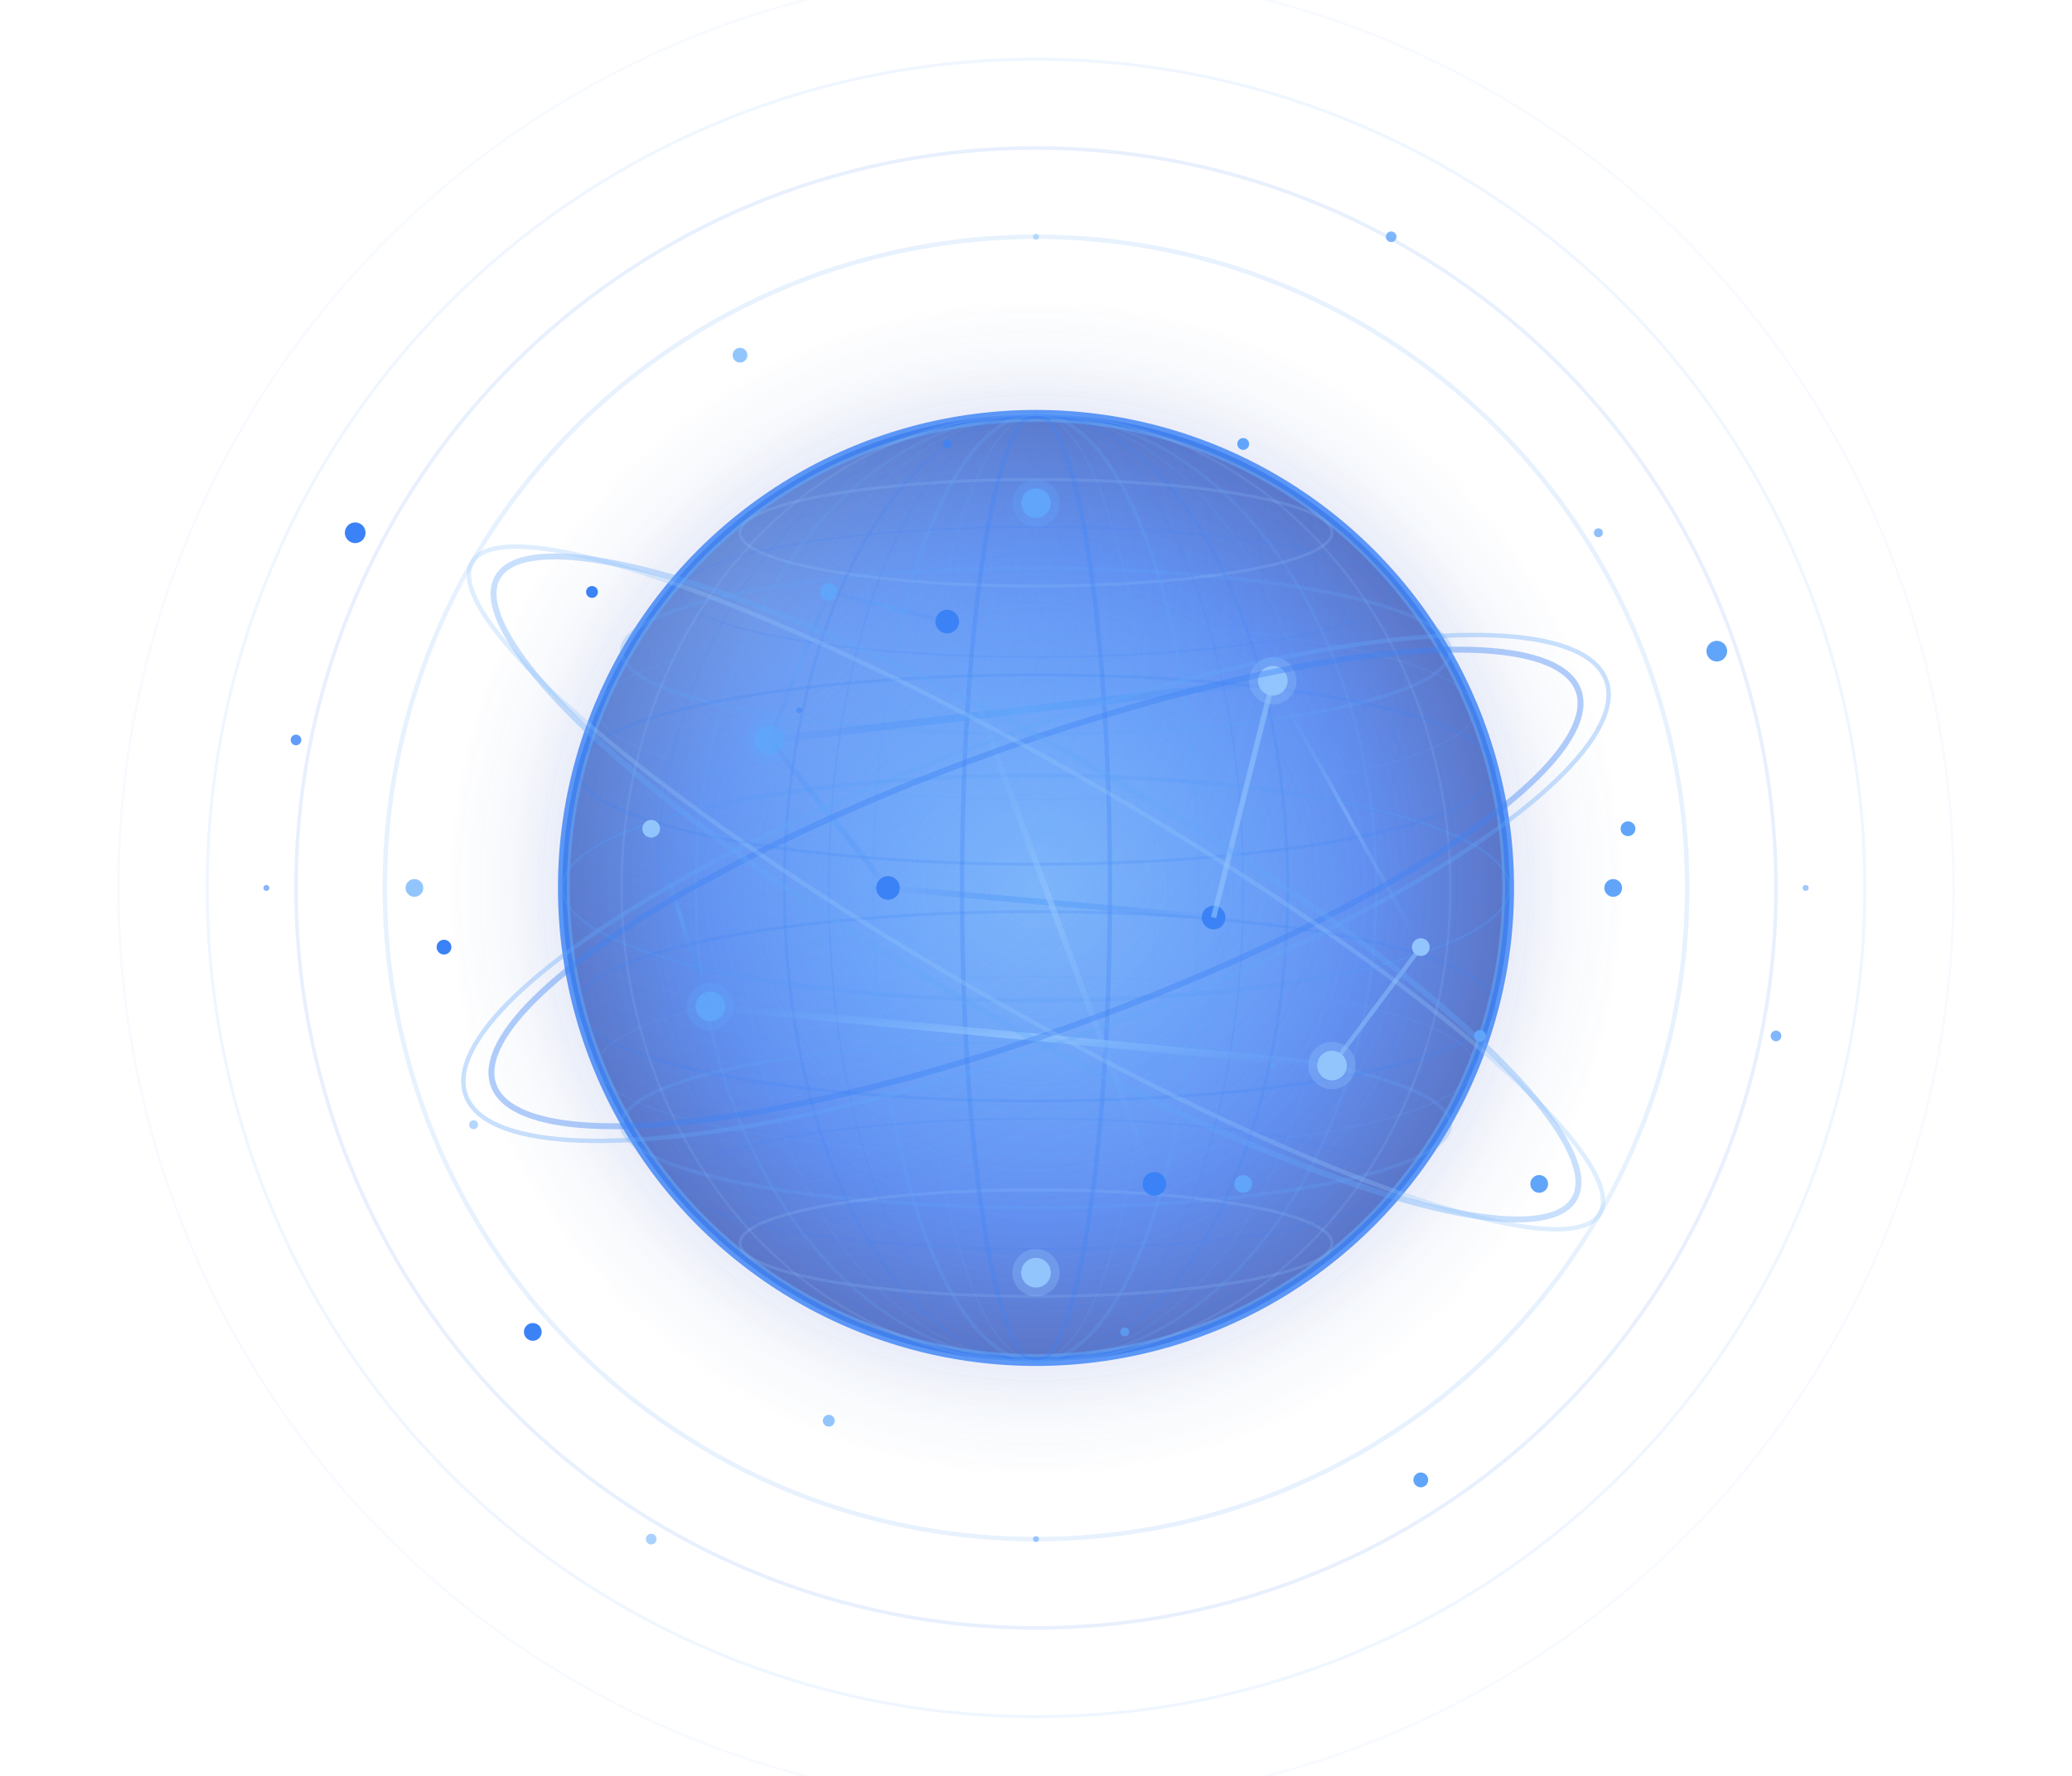 <svg width="700" height="600" viewBox="0 0 700 600" fill="none" xmlns="http://www.w3.org/2000/svg">
  <defs>
    <!-- Gradients améliorés -->
    <radialGradient id="globeGradient" cx="50%" cy="50%" r="50%">
      <stop offset="0%" style="stop-color:#60a5fa;stop-opacity:0.6" />
      <stop offset="40%" style="stop-color:#3b82f6;stop-opacity:0.8" />
      <stop offset="70%" style="stop-color:#2563eb;stop-opacity:0.9" />
      <stop offset="100%" style="stop-color:#1e40af;stop-opacity:1" />
    </radialGradient>
    <linearGradient id="landGradient" x1="0%" y1="0%" x2="100%" y2="100%">
      <stop offset="0%" style="stop-color:#93c5fd;stop-opacity:0.95" />
      <stop offset="50%" style="stop-color:#60a5fa;stop-opacity:1" />
      <stop offset="100%" style="stop-color:#3b82f6;stop-opacity:1" />
    </linearGradient>
    <radialGradient id="oceanGradient" cx="50%" cy="50%" r="50%">
      <stop offset="0%" style="stop-color:#3b82f6;stop-opacity:0.3" />
      <stop offset="50%" style="stop-color:#2563eb;stop-opacity:0.5" />
      <stop offset="100%" style="stop-color:#1e40af;stop-opacity:0.7" />
    </radialGradient>
    <radialGradient id="glowGradient" cx="50%" cy="50%" r="50%">
      <stop offset="0%" style="stop-color:#60a5fa;stop-opacity:0.9" />
      <stop offset="50%" style="stop-color:#3b82f6;stop-opacity:0.4" />
      <stop offset="100%" style="stop-color:#1e40af;stop-opacity:0" />
    </radialGradient>
    <radialGradient id="innerGlow" cx="30%" cy="30%" r="70%">
      <stop offset="0%" style="stop-color:#93c5fd;stop-opacity:0.8" />
      <stop offset="50%" style="stop-color:#60a5fa;stop-opacity:0.3" />
      <stop offset="100%" style="stop-color:#3b82f6;stop-opacity:0" />
    </radialGradient>
    <linearGradient id="lineGrad" x1="0%" y1="0%" x2="100%" y2="0%">
      <stop offset="0%" style="stop-color:#3b82f6;stop-opacity:0" />
      <stop offset="50%" style="stop-color:#60a5fa;stop-opacity:1" />
      <stop offset="100%" style="stop-color:#3b82f6;stop-opacity:0" />
    </linearGradient>
    <linearGradient id="lineGrad2" x1="0%" y1="0%" x2="100%" y2="100%">
      <stop offset="0%" style="stop-color:#60a5fa;stop-opacity:0" />
      <stop offset="50%" style="stop-color:#93c5fd;stop-opacity:1" />
      <stop offset="100%" style="stop-color:#60a5fa;stop-opacity:0" />
    </linearGradient>
    
    <!-- Filtres améliorés -->
    <filter id="glow">
      <feGaussianBlur stdDeviation="6" result="coloredBlur"/>
      <feMerge>
        <feMergeNode in="coloredBlur"/>
        <feMergeNode in="SourceGraphic"/>
      </feMerge>
    </filter>
    <filter id="strongGlow">
      <feGaussianBlur stdDeviation="12" result="coloredBlur"/>
      <feMerge>
        <feMergeNode in="coloredBlur"/>
        <feMergeNode in="SourceGraphic"/>
      </feMerge>
    </filter>
    <filter id="softGlow">
      <feGaussianBlur stdDeviation="4" result="coloredBlur"/>
      <feMerge>
        <feMergeNode in="coloredBlur"/>
        <feMergeNode in="SourceGraphic"/>
      </feMerge>
    </filter>
    
    <!-- Masque pour effet 3D -->
    <clipPath id="globeClip">
      <circle cx="0" cy="0" r="160"/>
    </clipPath>
  </defs>
  
  <!-- Cercles de fond multiples avec animations -->
  <circle cx="350" cy="300" r="220" fill="none" stroke="#60a5fa" stroke-width="1.5" opacity="0.15">
    <animate attributeName="r" values="220;240;220" dur="6s" repeatCount="indefinite"/>
    <animate attributeName="opacity" values="0.15;0.25;0.15" dur="6s" repeatCount="indefinite"/>
  </circle>
  <circle cx="350" cy="300" r="250" fill="none" stroke="#3b82f6" stroke-width="1.2" opacity="0.12">
    <animate attributeName="r" values="250;280;250" dur="8s" repeatCount="indefinite"/>
    <animate attributeName="opacity" values="0.12;0.22;0.12" dur="8s" repeatCount="indefinite"/>
  </circle>
  <circle cx="350" cy="300" r="280" fill="none" stroke="#60a5fa" stroke-width="1" opacity="0.1">
    <animate attributeName="r" values="280;310;280" dur="10s" repeatCount="indefinite"/>
    <animate attributeName="opacity" values="0.1;0.18;0.1" dur="10s" repeatCount="indefinite"/>
  </circle>
  <circle cx="350" cy="300" r="310" fill="none" stroke="#93c5fd" stroke-width="0.8" opacity="0.08">
    <animate attributeName="r" values="310;340;310" dur="12s" repeatCount="indefinite"/>
    <animate attributeName="opacity" values="0.08;0.15;0.08" dur="12s" repeatCount="indefinite"/>
  </circle>
  
  <!-- Globe terrestre principal -->
  <g transform="translate(350, 300)">
    <!-- Glow externe pulsant -->
    <circle cx="0" cy="0" r="200" fill="url(#glowGradient)" opacity="0.4">
      <animate attributeName="r" values="200;220;200" dur="5s" repeatCount="indefinite"/>
      <animate attributeName="opacity" values="0.3;0.5;0.3" dur="5s" repeatCount="indefinite"/>
    </circle>
    
    <!-- Glow intermédiaire -->
    <circle cx="0" cy="0" r="180" fill="url(#glowGradient)" opacity="0.5">
      <animate attributeName="opacity" values="0.4;0.6;0.4" dur="4s" repeatCount="indefinite"/>
    </circle>
    
    <!-- Sphere principale avec gradient amélioré -->
    <circle cx="0" cy="0" r="160" fill="url(#globeGradient)" opacity="0.7"/>
    
    <!-- Lumière interne (effet 3D) -->
    <circle cx="-30" cy="-30" r="160" fill="url(#innerGlow)" opacity="0.4" clip-path="url(#globeClip)"/>
    
    <!-- Contour principal avec glow fort -->
    <circle cx="0" cy="0" r="160" fill="none" stroke="#3b82f6" stroke-width="3" filter="url(#strongGlow)" opacity="0.9"/>
    
    <!-- Contour secondaire pour plus de profondeur -->
    <circle cx="0" cy="0" r="158" fill="none" stroke="#60a5fa" stroke-width="1" opacity="0.6"/>
    

    
    <!-- Lignes de latitude avec plus de détails -->
    <!-- Equateur principal -->
    <ellipse cx="0" cy="0" rx="160" ry="38" fill="none" stroke="#3b82f6" stroke-width="1.5" opacity="0.3" filter="url(#softGlow)"/>
    <ellipse cx="0" cy="0" rx="160" ry="38" fill="none" stroke="#60a5fa" stroke-width="0.8" opacity="0.2"/>
    
    <!-- Tropiques -->
    <ellipse cx="0" cy="-80" rx="140" ry="28" fill="none" stroke="#60a5fa" stroke-width="1.2" opacity="0.25"/>
    <ellipse cx="0" cy="80" rx="140" ry="28" fill="none" stroke="#60a5fa" stroke-width="1.2" opacity="0.25"/>
    
    <!-- Lignes intermédiaires -->
    <ellipse cx="0" cy="-40" rx="155" ry="32" fill="none" stroke="#3b82f6" stroke-width="1" opacity="0.2"/>
    <ellipse cx="0" cy="40" rx="155" ry="32" fill="none" stroke="#3b82f6" stroke-width="1" opacity="0.2"/>
    
    <!-- Cercles polaires -->
    <ellipse cx="0" cy="-120" rx="100" ry="18" fill="none" stroke="#93c5fd" stroke-width="1" opacity="0.2"/>
    <ellipse cx="0" cy="120" rx="100" ry="18" fill="none" stroke="#93c5fd" stroke-width="1" opacity="0.2"/>
    
    <!-- Lignes fines supplémentaires -->
    <ellipse cx="0" cy="-60" rx="148" ry="30" fill="none" stroke="#60a5fa" stroke-width="0.6" opacity="0.15"/>
    <ellipse cx="0" cy="60" rx="148" ry="30" fill="none" stroke="#60a5fa" stroke-width="0.6" opacity="0.15"/>
    <ellipse cx="0" cy="-100" rx="120" ry="22" fill="none" stroke="#3b82f6" stroke-width="0.6" opacity="0.15"/>
    <ellipse cx="0" cy="100" rx="120" ry="22" fill="none" stroke="#3b82f6" stroke-width="0.6" opacity="0.15"/>
    
    <!-- Lignes de longitude animées (rotation) avec plus de détails -->
    <g>
      <!-- Méridiens principaux -->
      <ellipse cx="0" cy="0" rx="25" ry="160" fill="none" stroke="#3b82f6" stroke-width="1.5" opacity="0.3" filter="url(#softGlow)">
        <animateTransform attributeName="transform" type="rotate" from="0 0 0" to="360 0 0" dur="15s" repeatCount="indefinite"/>
      </ellipse>
      <ellipse cx="0" cy="0" rx="55" ry="160" fill="none" stroke="#60a5fa" stroke-width="1.2" opacity="0.25">
        <animateTransform attributeName="transform" type="rotate" from="0 0 0" to="360 0 0" dur="20s" repeatCount="indefinite"/>
      </ellipse>
      <ellipse cx="0" cy="0" rx="85" ry="160" fill="none" stroke="#3b82f6" stroke-width="1" opacity="0.2">
        <animateTransform attributeName="transform" type="rotate" from="0 0 0" to="360 0 0" dur="25s" repeatCount="indefinite"/>
      </ellipse>
      <ellipse cx="0" cy="0" rx="115" ry="160" fill="none" stroke="#60a5fa" stroke-width="1" opacity="0.2">
        <animateTransform attributeName="transform" type="rotate" from="0 0 0" to="360 0 0" dur="30s" repeatCount="indefinite"/>
      </ellipse>
      <ellipse cx="0" cy="0" rx="140" ry="160" fill="none" stroke="#93c5fd" stroke-width="0.8" opacity="0.15">
        <animateTransform attributeName="transform" type="rotate" from="0 0 0" to="360 0 0" dur="35s" repeatCount="indefinite"/>
      </ellipse>
      
      <!-- Méridiens secondaires (plus fins) -->
      <ellipse cx="0" cy="0" rx="40" ry="160" fill="none" stroke="#60a5fa" stroke-width="0.6" opacity="0.15">
        <animateTransform attributeName="transform" type="rotate" from="0 0 0" to="360 0 0" dur="18s" repeatCount="indefinite"/>
      </ellipse>
      <ellipse cx="0" cy="0" rx="70" ry="160" fill="none" stroke="#3b82f6" stroke-width="0.6" opacity="0.15">
        <animateTransform attributeName="transform" type="rotate" from="0 0 0" to="360 0 0" dur="23s" repeatCount="indefinite"/>
      </ellipse>
      <ellipse cx="0" cy="0" rx="100" ry="160" fill="none" stroke="#60a5fa" stroke-width="0.6" opacity="0.12">
        <animateTransform attributeName="transform" type="rotate" from="0 0 0" to="360 0 0" dur="28s" repeatCount="indefinite"/>
      </ellipse>
      <ellipse cx="0" cy="0" rx="128" ry="160" fill="none" stroke="#3b82f6" stroke-width="0.6" opacity="0.12">
        <animateTransform attributeName="transform" type="rotate" from="0 0 0" to="360 0 0" dur="33s" repeatCount="indefinite"/>
      </ellipse>
    </g>
    
    <!-- Points de connexion principaux (nombreux et variés) -->
    <!-- Points majeurs avec double cercle -->
    <g>
      <circle cx="-90" cy="-50" r="8" fill="#60a5fa" opacity="0.3" filter="url(#glow)">
        <animate attributeName="r" values="8;12;8" dur="2s" repeatCount="indefinite"/>
        <animate attributeName="opacity" values="0.2;0.4;0.2" dur="2s" repeatCount="indefinite"/>
      </circle>
      <circle cx="-90" cy="-50" r="5" fill="#60a5fa" filter="url(#strongGlow)">
        <animate attributeName="r" values="5;7;5" dur="2s" repeatCount="indefinite"/>
        <animate attributeName="opacity" values="0.7;1;0.7" dur="2s" repeatCount="indefinite"/>
      </circle>
    </g>
    
    <g>
      <circle cx="80" cy="-70" r="8" fill="#93c5fd" opacity="0.3" filter="url(#glow)">
        <animate attributeName="r" values="8;12;8" dur="2.5s" repeatCount="indefinite"/>
        <animate attributeName="opacity" values="0.2;0.4;0.2" dur="2.5s" repeatCount="indefinite"/>
      </circle>
      <circle cx="80" cy="-70" r="5" fill="#93c5fd" filter="url(#strongGlow)">
        <animate attributeName="r" values="5;7;5" dur="2.5s" repeatCount="indefinite"/>
        <animate attributeName="opacity" values="0.7;1;0.7" dur="2.5s" repeatCount="indefinite"/>
      </circle>
    </g>
    
    <g>
      <circle cx="-110" cy="40" r="8" fill="#60a5fa" opacity="0.3" filter="url(#glow)">
        <animate attributeName="r" values="8;12;8" dur="3s" repeatCount="indefinite"/>
        <animate attributeName="opacity" values="0.2;0.4;0.2" dur="3s" repeatCount="indefinite"/>
      </circle>
      <circle cx="-110" cy="40" r="5" fill="#60a5fa" filter="url(#strongGlow)">
        <animate attributeName="r" values="5;7;5" dur="3s" repeatCount="indefinite"/>
        <animate attributeName="opacity" values="0.7;1;0.7" dur="3s" repeatCount="indefinite"/>
      </circle>
    </g>
    
    <g>
      <circle cx="100" cy="60" r="8" fill="#93c5fd" opacity="0.3" filter="url(#glow)">
        <animate attributeName="r" values="8;12;8" dur="2.2s" repeatCount="indefinite"/>
        <animate attributeName="opacity" values="0.2;0.4;0.2" dur="2.2s" repeatCount="indefinite"/>
      </circle>
      <circle cx="100" cy="60" r="5" fill="#93c5fd" filter="url(#strongGlow)">
        <animate attributeName="r" values="5;7;5" dur="2.2s" repeatCount="indefinite"/>
        <animate attributeName="opacity" values="0.7;1;0.7" dur="2.2s" repeatCount="indefinite"/>
      </circle>
    </g>
    
    <g>
      <circle cx="0" cy="-130" r="8" fill="#60a5fa" opacity="0.3" filter="url(#glow)">
        <animate attributeName="r" values="8;12;8" dur="2.8s" repeatCount="indefinite"/>
        <animate attributeName="opacity" values="0.2;0.4;0.2" dur="2.8s" repeatCount="indefinite"/>
      </circle>
      <circle cx="0" cy="-130" r="5" fill="#60a5fa" filter="url(#strongGlow)">
        <animate attributeName="r" values="5;7;5" dur="2.8s" repeatCount="indefinite"/>
        <animate attributeName="opacity" values="0.7;1;0.7" dur="2.8s" repeatCount="indefinite"/>
      </circle>
    </g>
    
    <g>
      <circle cx="0" cy="130" r="8" fill="#93c5fd" opacity="0.3" filter="url(#glow)">
        <animate attributeName="r" values="8;12;8" dur="3.2s" repeatCount="indefinite"/>
        <animate attributeName="opacity" values="0.2;0.4;0.2" dur="3.2s" repeatCount="indefinite"/>
      </circle>
      <circle cx="0" cy="130" r="5" fill="#93c5fd" filter="url(#strongGlow)">
        <animate attributeName="r" values="5;7;5" dur="3.2s" repeatCount="indefinite"/>
        <animate attributeName="opacity" values="0.7;1;0.7" dur="3.2s" repeatCount="indefinite"/>
      </circle>
    </g>
    
    <!-- Points secondaires -->
    <circle cx="-50" cy="0" r="4" fill="#3b82f6" filter="url(#glow)">
      <animate attributeName="r" values="4;6;4" dur="2.4s" repeatCount="indefinite"/>
      <animate attributeName="opacity" values="0.6;1;0.6" dur="2.4s" repeatCount="indefinite"/>
    </circle>
    <circle cx="60" cy="10" r="4" fill="#3b82f6" filter="url(#glow)">
      <animate attributeName="r" values="4;6;4" dur="2.6s" repeatCount="indefinite"/>
      <animate attributeName="opacity" values="0.6;1;0.6" dur="2.6s" repeatCount="indefinite"/>
    </circle>
    <circle cx="-30" cy="-90" r="4" fill="#3b82f6" filter="url(#glow)">
      <animate attributeName="r" values="4;6;4" dur="2.9s" repeatCount="indefinite"/>
      <animate attributeName="opacity" values="0.6;1;0.6" dur="2.9s" repeatCount="indefinite"/>
    </circle>
    <circle cx="40" cy="100" r="4" fill="#3b82f6" filter="url(#glow)">
      <animate attributeName="r" values="4;6;4" dur="3.1s" repeatCount="indefinite"/>
      <animate attributeName="opacity" values="0.6;1;0.6" dur="3.1s" repeatCount="indefinite"/>
    </circle>
    
    <!-- Points tertiaires (petits) -->
    <circle cx="-70" cy="-100" r="3" fill="#60a5fa" filter="url(#softGlow)">
      <animate attributeName="r" values="3;5;3" dur="2.3s" repeatCount="indefinite"/>
      <animate attributeName="opacity" values="0.5;0.9;0.5" dur="2.3s" repeatCount="indefinite"/>
    </circle>
    <circle cx="70" cy="100" r="3" fill="#60a5fa" filter="url(#softGlow)">
      <animate attributeName="r" values="3;5;3" dur="2.7s" repeatCount="indefinite"/>
      <animate attributeName="opacity" values="0.5;0.9;0.5" dur="2.7s" repeatCount="indefinite"/>
    </circle>
    <circle cx="-130" cy="-20" r="3" fill="#93c5fd" filter="url(#softGlow)">
      <animate attributeName="r" values="3;5;3" dur="3.3s" repeatCount="indefinite"/>
      <animate attributeName="opacity" values="0.5;0.9;0.5" dur="3.3s" repeatCount="indefinite"/>
    </circle>
    <circle cx="130" cy="20" r="3" fill="#93c5fd" filter="url(#softGlow)">
      <animate attributeName="r" values="3;5;3" dur="2.1s" repeatCount="indefinite"/>
      <animate attributeName="opacity" values="0.5;0.9;0.5" dur="2.1s" repeatCount="indefinite"/>
    </circle>
    
    <!-- Lignes de connexion animées avec effets améliorés -->
    <!-- Connexions principales -->
    <line x1="-90" y1="-50" x2="80" y2="-70" stroke="url(#lineGrad)" stroke-width="2.5" opacity="0.8" filter="url(#strongGlow)">
      <animate attributeName="opacity" values="0.5;1;0.5" dur="3s" repeatCount="indefinite"/>
      <animate attributeName="stroke-width" values="2.5;3;2.5" dur="3s" repeatCount="indefinite"/>
    </line>
    <line x1="-110" y1="40" x2="100" y2="60" stroke="url(#lineGrad2)" stroke-width="2.5" opacity="0.8" filter="url(#strongGlow)">
      <animate attributeName="opacity" values="0.5;1;0.5" dur="3.5s" repeatCount="indefinite"/>
      <animate attributeName="stroke-width" values="2.5;3;2.5" dur="3.5s" repeatCount="indefinite"/>
    </line>
    <line x1="0" y1="-130" x2="0" y2="130" stroke="url(#lineGrad)" stroke-width="2.5" opacity="0.7" filter="url(#strongGlow)">
      <animate attributeName="opacity" values="0.4;0.9;0.4" dur="4s" repeatCount="indefinite"/>
      <animate attributeName="stroke-width" values="2.5;3;2.5" dur="4s" repeatCount="indefinite"/>
    </line>
    
    <!-- Connexions secondaires -->
    <line x1="-50" y1="0" x2="60" y2="10" stroke="url(#lineGrad)" stroke-width="2" opacity="0.7" filter="url(#glow)">
      <animate attributeName="opacity" values="0.4;0.9;0.4" dur="3.2s" repeatCount="indefinite"/>
    </line>
    <line x1="-30" y1="-90" x2="40" y2="100" stroke="url(#lineGrad2)" stroke-width="2" opacity="0.6" filter="url(#glow)">
      <animate attributeName="opacity" values="0.3;0.8;0.3" dur="3.8s" repeatCount="indefinite"/>
    </line>
    <line x1="-90" y1="-50" x2="-50" y2="0" stroke="url(#lineGrad)" stroke-width="1.8" opacity="0.6" filter="url(#glow)">
      <animate attributeName="opacity" values="0.3;0.7;0.3" dur="2.7s" repeatCount="indefinite"/>
    </line>
    <line x1="80" y1="-70" x2="60" y2="10" stroke="url(#lineGrad2)" stroke-width="1.8" opacity="0.6" filter="url(#glow)">
      <animate attributeName="opacity" values="0.3;0.7;0.3" dur="2.9s" repeatCount="indefinite"/>
    </line>
    
    <!-- Connexions tertiaires (réseau dense) -->
    <line x1="-70" y1="-100" x2="-30" y2="-90" stroke="url(#lineGrad)" stroke-width="1.5" opacity="0.5">
      <animate attributeName="opacity" values="0.2;0.6;0.2" dur="3.4s" repeatCount="indefinite"/>
    </line>
    <line x1="70" y1="100" x2="40" y2="100" stroke="url(#lineGrad2)" stroke-width="1.5" opacity="0.5">
      <animate attributeName="opacity" values="0.2;0.6;0.2" dur="3.6s" repeatCount="indefinite"/>
    </line>
    <line x1="-130" y1="-20" x2="-110" y2="40" stroke="url(#lineGrad)" stroke-width="1.5" opacity="0.5">
      <animate attributeName="opacity" values="0.2;0.6;0.2" dur="3.9s" repeatCount="indefinite"/>
    </line>
    <line x1="130" y1="20" x2="100" y2="60" stroke="url(#lineGrad2)" stroke-width="1.5" opacity="0.5">
      <animate attributeName="opacity" values="0.2;0.6;0.2" dur="3.3s" repeatCount="indefinite"/>
    </line>
    <line x1="-90" y1="-50" x2="-70" y2="-100" stroke="url(#lineGrad)" stroke-width="1.3" opacity="0.4">
      <animate attributeName="opacity" values="0.2;0.5;0.2" dur="2.8s" repeatCount="indefinite"/>
    </line>
    <line x1="80" y1="-70" x2="130" y2="20" stroke="url(#lineGrad2)" stroke-width="1.3" opacity="0.4">
      <animate attributeName="opacity" values="0.2;0.5;0.2" dur="3.1s" repeatCount="indefinite"/>
    </line>
    
    <!-- Anneaux orbitaux avec plus de détails -->
    <ellipse cx="0" cy="0" rx="195" ry="48" fill="none" stroke="#3b82f6" stroke-width="2" opacity="0.4" filter="url(#softGlow)" transform="rotate(-20)">
      <animateTransform attributeName="transform" type="rotate" from="-20 0 0" to="340 0 0" dur="35s" repeatCount="indefinite"/>
    </ellipse>
    <ellipse cx="0" cy="0" rx="205" ry="52" fill="none" stroke="#60a5fa" stroke-width="1.5" opacity="0.35" transform="rotate(-20)">
      <animateTransform attributeName="transform" type="rotate" from="-20 0 0" to="340 0 0" dur="35s" repeatCount="indefinite"/>
    </ellipse>
    
    <ellipse cx="0" cy="0" rx="210" ry="45" fill="none" stroke="#60a5fa" stroke-width="2" opacity="0.35" filter="url(#softGlow)" transform="rotate(30)">
      <animateTransform attributeName="transform" type="rotate" from="30 0 0" to="390 0 0" dur="40s" repeatCount="indefinite"/>
    </ellipse>
    <ellipse cx="0" cy="0" rx="220" ry="40" fill="none" stroke="#93c5fd" stroke-width="1.5" opacity="0.3" transform="rotate(30)">
      <animateTransform attributeName="transform" type="rotate" from="30 0 0" to="390 0 0" dur="40s" repeatCount="indefinite"/>
    </ellipse>
    
    <!-- Satellites orbitaux (petits points en orbite) -->
    <g transform="rotate(0)">
      <circle cx="195" cy="0" r="3" fill="#60a5fa" filter="url(#glow)">
        <animate attributeName="opacity" values="0.6;1;0.6" dur="2s" repeatCount="indefinite"/>
      </circle>
      <animateTransform attributeName="transform" type="rotate" from="0 0 0" to="360 0 0" dur="35s" repeatCount="indefinite"/>
    </g>
    <g transform="rotate(180)">
      <circle cx="210" cy="0" r="3" fill="#93c5fd" filter="url(#glow)">
        <animate attributeName="opacity" values="0.6;1;0.6" dur="2.5s" repeatCount="indefinite"/>
      </circle>
      <animateTransform attributeName="transform" type="rotate" from="180 0 0" to="540 0 0" dur="40s" repeatCount="indefinite"/>
    </g>
  </g>
  
  <!-- Particules nombreuses et variées autour du globe -->
  <!-- Particules grandes avec mouvement -->
  <circle cx="120" cy="180" r="3.5" fill="#3b82f6" filter="url(#glow)">
    <animate attributeName="opacity" values="0.4;1;0.4" dur="2s" repeatCount="indefinite"/>
    <animate attributeName="cy" values="180;170;180" dur="4s" repeatCount="indefinite"/>
    <animate attributeName="r" values="3.5;4.5;3.5" dur="2s" repeatCount="indefinite"/>
  </circle>
  <circle cx="580" cy="220" r="3.5" fill="#60a5fa" filter="url(#glow)">
    <animate attributeName="opacity" values="0.5;1;0.5" dur="2.5s" repeatCount="indefinite"/>
    <animate attributeName="cy" values="220;210;220" dur="5s" repeatCount="indefinite"/>
    <animate attributeName="r" values="3.5;4.5;3.5" dur="2.5s" repeatCount="indefinite"/>
  </circle>
  <circle cx="180" cy="450" r="3" fill="#3b82f6" filter="url(#glow)">
    <animate attributeName="opacity" values="0.4;1;0.4" dur="3s" repeatCount="indefinite"/>
    <animate attributeName="cy" values="450;440;450" dur="4.5s" repeatCount="indefinite"/>
    <animate attributeName="r" values="3;4;3" dur="3s" repeatCount="indefinite"/>
  </circle>
  <circle cx="520" cy="400" r="3" fill="#60a5fa" filter="url(#glow)">
    <animate attributeName="opacity" values="0.5;1;0.5" dur="2.2s" repeatCount="indefinite"/>
    <animate attributeName="cy" values="400;390;400" dur="5.5s" repeatCount="indefinite"/>
    <animate attributeName="r" values="3;4;3" dur="2.2s" repeatCount="indefinite"/>
  </circle>
  
  <!-- Particules moyennes -->
  <circle cx="250" cy="120" r="2.5" fill="#93c5fd" filter="url(#glow)">
    <animate attributeName="opacity" values="0.4;1;0.4" dur="2.8s" repeatCount="indefinite"/>
    <animate attributeName="cy" values="120;110;120" dur="4.2s" repeatCount="indefinite"/>
  </circle>
  <circle cx="480" cy="500" r="2.5" fill="#60a5fa" filter="url(#glow)">
    <animate attributeName="opacity" values="0.5;1;0.5" dur="3.2s" repeatCount="indefinite"/>
    <animate attributeName="cy" values="500;490;500" dur="4.8s" repeatCount="indefinite"/>
  </circle>
  <circle cx="150" cy="320" r="2.5" fill="#3b82f6" filter="url(#glow)">
    <animate attributeName="opacity" values="0.4;1;0.4" dur="2.3s" repeatCount="indefinite"/>
    <animate attributeName="cx" values="150;160;150" dur="5s" repeatCount="indefinite"/>
  </circle>
  <circle cx="550" cy="280" r="2.5" fill="#60a5fa" filter="url(#glow)">
    <animate attributeName="opacity" values="0.5;1;0.5" dur="2.7s" repeatCount="indefinite"/>
    <animate attributeName="cx" values="550;560;550" dur="5.5s" repeatCount="indefinite"/>
  </circle>
  
  <!-- Particules petites -->
  <circle cx="200" cy="200" r="2" fill="#3b82f6" filter="url(#softGlow)">
    <animate attributeName="opacity" values="0.4;1;0.4" dur="2.1s" repeatCount="indefinite"/>
  </circle>
  <circle cx="500" cy="350" r="2" fill="#60a5fa" filter="url(#softGlow)">
    <animate attributeName="opacity" values="0.5;1;0.5" dur="2.4s" repeatCount="indefinite"/>
  </circle>
  <circle cx="280" cy="480" r="2" fill="#93c5fd" filter="url(#softGlow)">
    <animate attributeName="opacity" values="0.4;1;0.4" dur="2.9s" repeatCount="indefinite"/>
  </circle>
  <circle cx="420" cy="150" r="2" fill="#60a5fa" filter="url(#softGlow)">
    <animate attributeName="opacity" values="0.5;1;0.5" dur="3.1s" repeatCount="indefinite"/>
  </circle>
  
  <!-- Particules supplémentaires pour plus de densité -->
  <circle cx="100" cy="250" r="1.8" fill="#3b82f6" opacity="0.8">
    <animate attributeName="opacity" values="0.3;0.9;0.3" dur="2.6s" repeatCount="indefinite"/>
    <animate attributeName="cy" values="250;245;250" dur="4.3s" repeatCount="indefinite"/>
  </circle>
  <circle cx="600" cy="350" r="1.8" fill="#60a5fa" opacity="0.8">
    <animate attributeName="opacity" values="0.4;0.9;0.4" dur="2.9s" repeatCount="indefinite"/>
    <animate attributeName="cy" values="350;345;350" dur="4.7s" repeatCount="indefinite"/>
  </circle>
  <circle cx="220" cy="520" r="1.8" fill="#93c5fd" opacity="0.8">
    <animate attributeName="opacity" values="0.3;0.9;0.3" dur="3.3s" repeatCount="indefinite"/>
    <animate attributeName="cx" values="220;225;220" dur="5.2s" repeatCount="indefinite"/>
  </circle>
  <circle cx="470" cy="80" r="1.8" fill="#60a5fa" opacity="0.8">
    <animate attributeName="opacity" values="0.4;0.9;0.4" dur="2.4s" repeatCount="indefinite"/>
    <animate attributeName="cx" values="470;475;470" dur="4.9s" repeatCount="indefinite"/>
  </circle>
  <circle cx="320" cy="150" r="1.5" fill="#3b82f6" opacity="0.7">
    <animate attributeName="opacity" values="0.3;0.8;0.3" dur="2.2s" repeatCount="indefinite"/>
  </circle>
  <circle cx="380" cy="450" r="1.5" fill="#60a5fa" opacity="0.7">
    <animate attributeName="opacity" values="0.4;0.8;0.4" dur="2.8s" repeatCount="indefinite"/>
  </circle>
  <circle cx="160" cy="380" r="1.5" fill="#93c5fd" opacity="0.7">
    <animate attributeName="opacity" values="0.3;0.8;0.3" dur="3.4s" repeatCount="indefinite"/>
  </circle>
  <circle cx="540" cy="180" r="1.5" fill="#60a5fa" opacity="0.7">
    <animate attributeName="opacity" values="0.4;0.8;0.4" dur="2.5s" repeatCount="indefinite"/>
  </circle>
  
  <!-- Micro-particules pour effet de profondeur -->
  <circle cx="90" cy="300" r="1" fill="#3b82f6" opacity="0.6">
    <animate attributeName="opacity" values="0.2;0.7;0.2" dur="1.8s" repeatCount="indefinite"/>
  </circle>
  <circle cx="610" cy="300" r="1" fill="#60a5fa" opacity="0.6">
    <animate attributeName="opacity" values="0.3;0.7;0.3" dur="2.1s" repeatCount="indefinite"/>
  </circle>
  <circle cx="350" cy="80" r="1" fill="#93c5fd" opacity="0.6">
    <animate attributeName="opacity" values="0.2;0.7;0.2" dur="2.3s" repeatCount="indefinite"/>
  </circle>
  <circle cx="350" cy="520" r="1" fill="#60a5fa" opacity="0.6">
    <animate attributeName="opacity" values="0.3;0.7;0.3" dur="1.9s" repeatCount="indefinite"/>
  </circle>
  <circle cx="270" cy="240" r="1" fill="#3b82f6" opacity="0.5">
    <animate attributeName="opacity" values="0.2;0.6;0.2" dur="2.7s" repeatCount="indefinite"/>
  </circle>
  <circle cx="430" cy="360" r="1" fill="#60a5fa" opacity="0.5">
    <animate attributeName="opacity" values="0.3;0.6;0.3" dur="3.2s" repeatCount="indefinite"/>
  </circle>
</svg>
